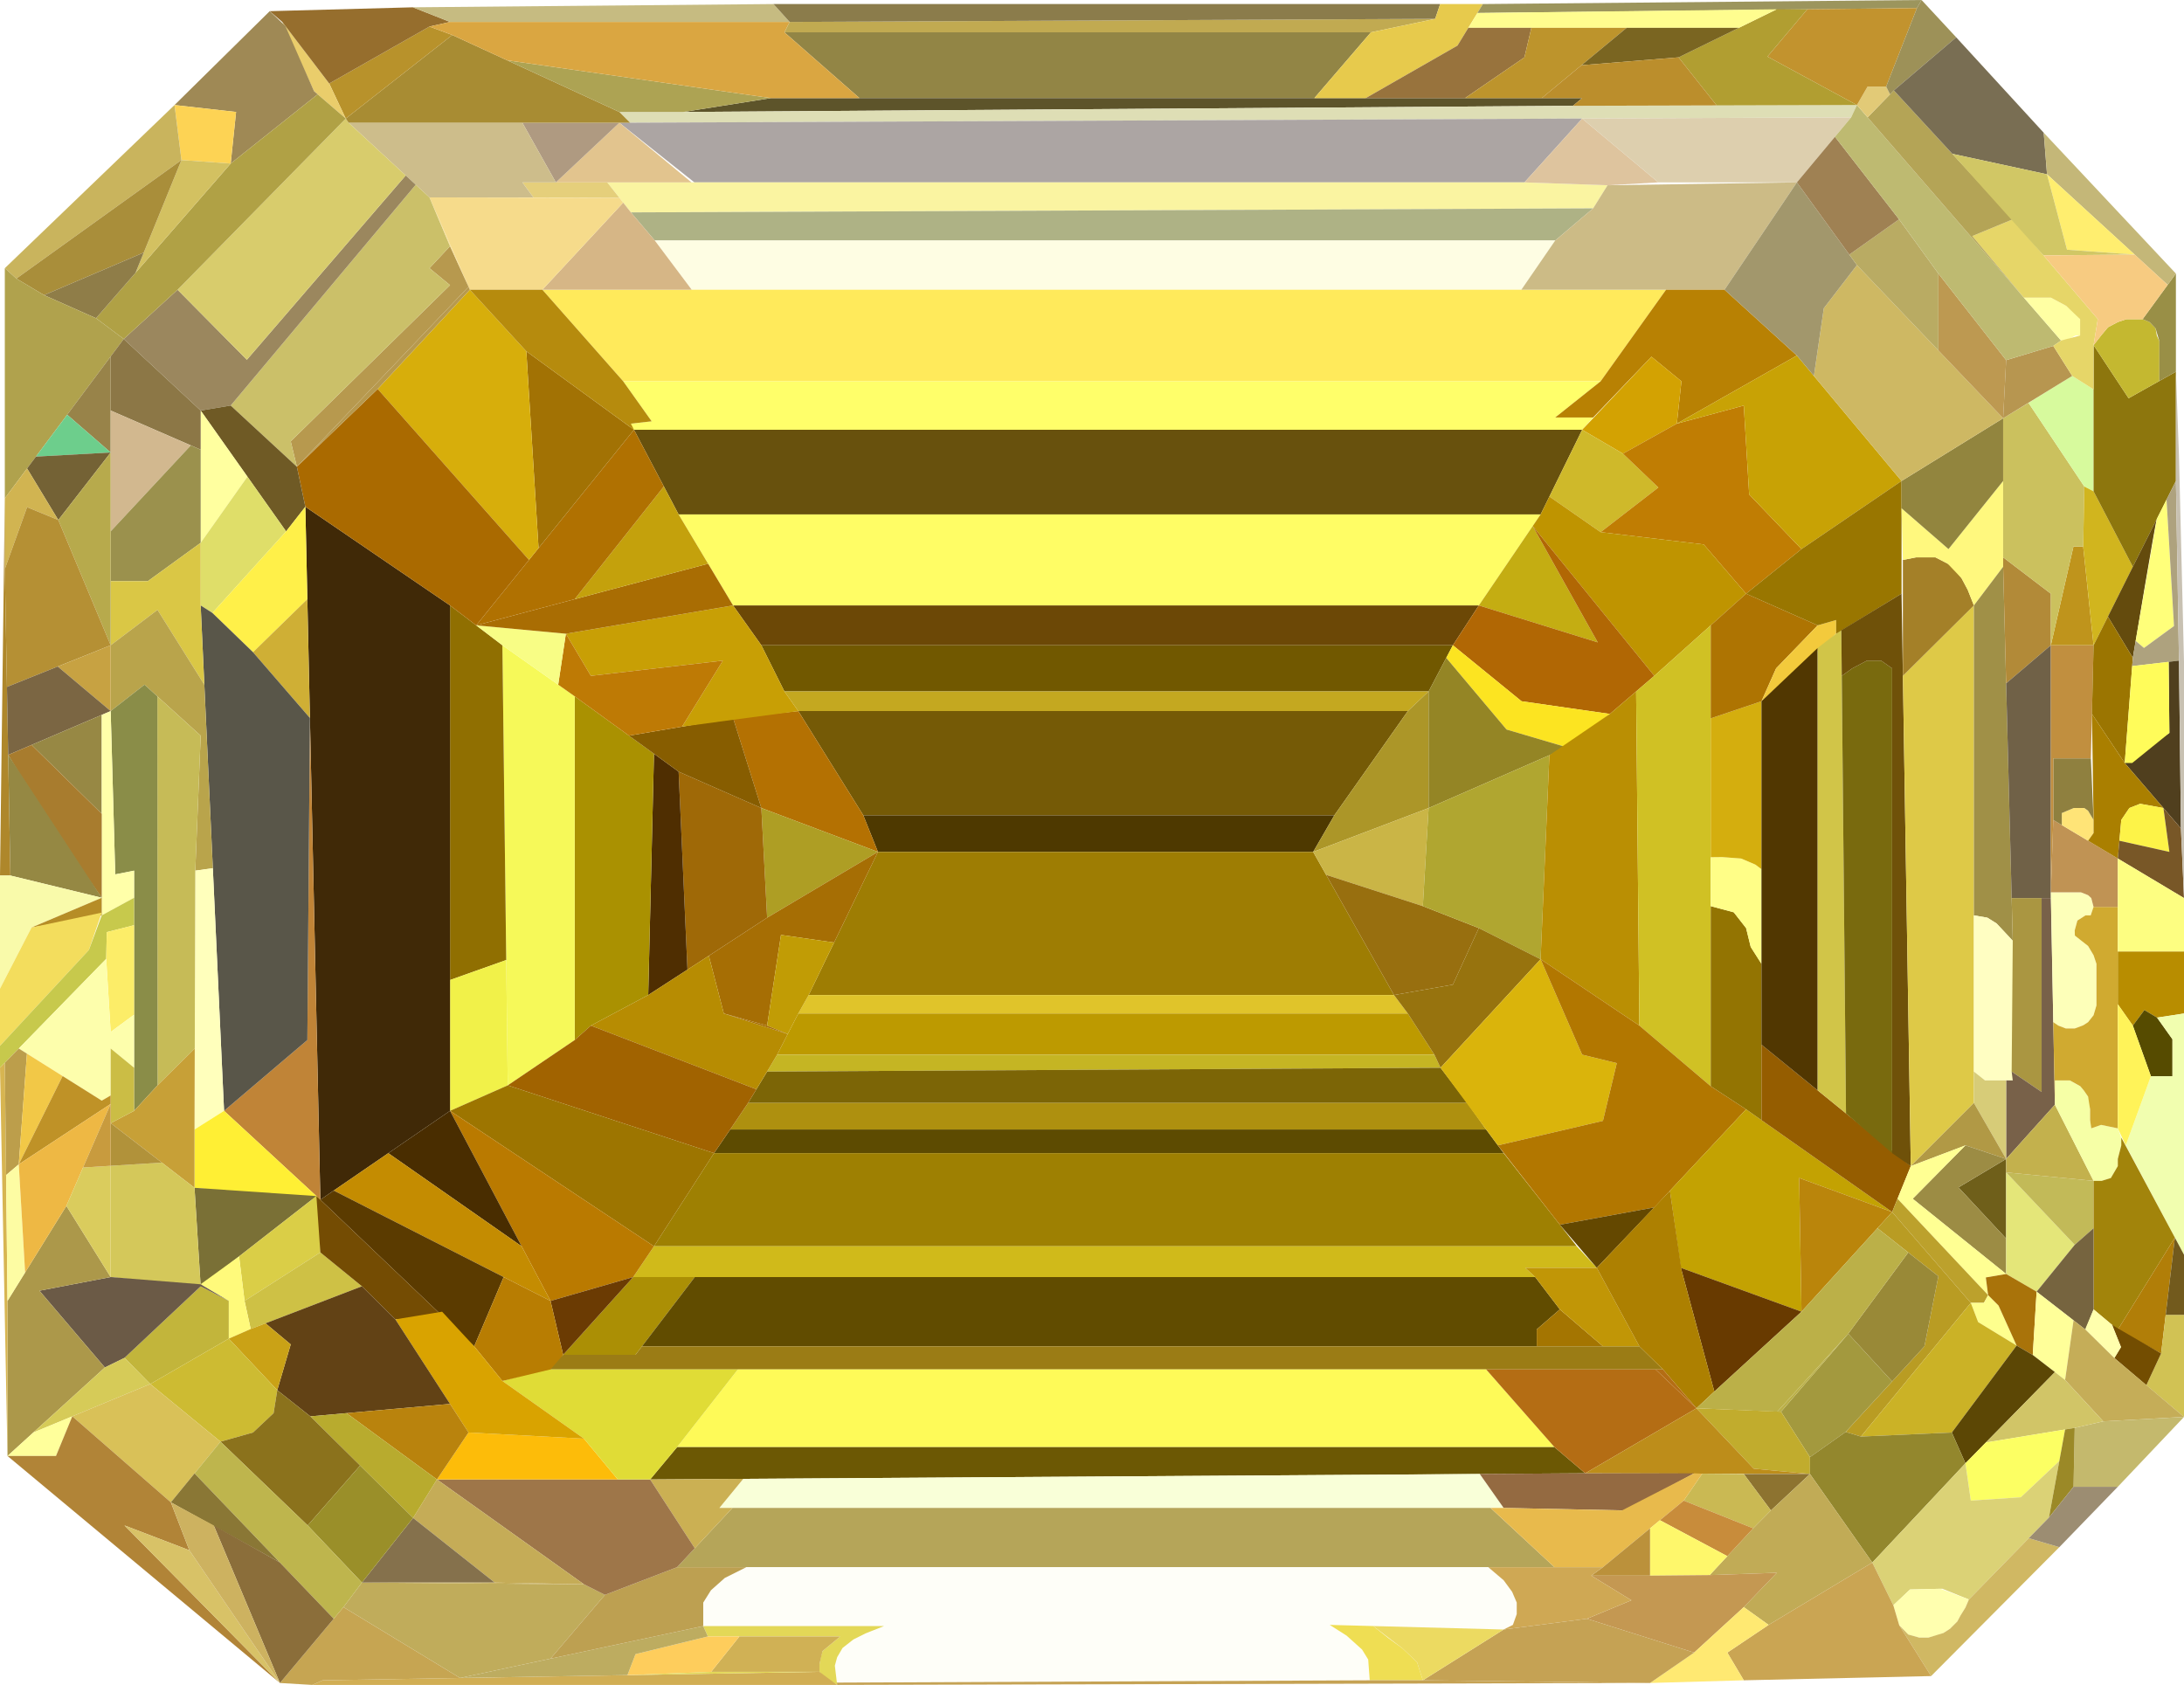 <svg id="Layer_1" data-name="Layer 1" xmlns="http://www.w3.org/2000/svg" viewBox="0 0 420.407 324.37"><title>yellow_diamond_icon_hatch_brilliance</title><polygon points="151 6.222 263.889 6.222 253 18.889 165.444 18.889 151 6.222" style="fill:#928545"/><polygon points="165.444 18.889 253 18.889 304.556 18.889 302.778 20.37 131.519 21.556 148.407 18.889 165.444 18.889" style="fill:#5d542a"/><polygon points="131.519 21.556 119.222 21.556 121.296 23.63 356.333 22.593 357.444 20.222 302.778 20.37 131.519 21.556" style="fill:#dedeb5"/><polygon points="119.222 23.63 133.667 35.111 293.444 35.111 304.556 22.821 119.222 23.63" style="fill:#aca5a3"/><polygon points="133.111 35.111 116.889 35.111 121.444 40.889 306.667 40.111 309.444 35.667 293.444 35.111 133.111 35.111" style="fill:#faf4a1"/><polygon points="121.444 40.889 306.667 40.111 299.37 46.296 126.037 46.296 121.444 40.889" style="fill:#aeb285"/><polygon points="299.37 46.296 126.037 46.296 133.148 55.778 292.852 55.778 299.37 46.296" style="fill:#fefde3"/><polygon points="133.148 55.778 104.407 55.778 119.963 73.407 308.111 73.407 320.704 55.778 292.852 55.778 133.148 55.778" style="fill:#ffea5b"/><polygon points="119.963 73.407 308.111 73.407 299.37 80.37 306.667 80.37 304.556 82.741 121.444 82.741 121.444 81.556 125.444 81.111 119.963 73.407" style="fill:#ffff6a"/><polygon points="304.556 82.741 122.037 82.741 130.63 99.037 296.556 99.037 304.556 82.741" style="fill:#68510d"/><polygon points="130.63 99.037 296.556 99.037 284.667 116.556 141.111 116.556 130.63 99.037" style="fill:#fffd65"/><polygon points="141.111 116.556 284.667 116.556 279.667 124.222 146.556 124.222 141.111 116.556" style="fill:#6c4806"/><polygon points="146.556 124.222 279.667 124.222 275 133.111 151 133.111 146.556 124.222" style="fill:#715800"/><polygon points="151 133.111 275 133.111 271 136.889 153.667 136.889 151 133.111" style="fill:#c4a820"/><polygon points="153.667 136.889 271 136.889 256.852 156.963 166.185 156.963 153.667 136.889" style="fill:#755a06"/><polygon points="166.185 156.963 256.852 156.963 252.778 164 169 164 166.185 156.963" style="fill:#4e3900"/><polygon points="169 164 155.667 191.556 268.333 191.556 252.778 164 169 164" style="fill:#9e7d03"/><polygon points="155.667 191.556 153.667 195.111 271 195.111 268.333 191.556 155.667 191.556" style="fill:#e0c42a"/><polygon points="153.667 195.111 149.593 203.037 276.111 203.037 271 195.111 153.667 195.111" style="fill:#bd9a00"/><polygon points="149.593 203.037 147.667 206.296 277.296 205.556 276.111 203.037 149.593 203.037" style="fill:#c5b523"/><polygon points="271 136.889 256.852 156.963 252.778 164 275 155.556 275 133.111 271 136.889" style="fill:#ac9628"/><polygon points="275 155.556 252.778 164 255.271 168.417 273.889 174.444 275 155.556" style="fill:#cab546"/><polygon points="255.271 168.417 268.333 191.556 279.667 189.556 284.667 178.667 273.889 174.444 255.271 168.417" style="fill:#986f0f"/><polygon points="153.667 136.889 166.185 156.963 169 164 146.556 155.556 141.111 138.222 153.667 136.889" style="fill:#b47102"/><polygon points="169 164 146.556 155.556 147.667 176.667 169 164" style="fill:#ae9e24"/><polygon points="169 164 160.558 181.446 150.333 179.986 147.667 197.444 139.333 195.111 136.444 184 147.667 176.667 169 164" style="fill:#a66e04"/><polygon points="119.963 39.01 104.407 55.778 133.148 55.778 126.037 46.296 121.444 40.889 119.963 39.01" style="fill:#d6b686"/><polygon points="116.889 35.111 133.111 35.111 119.222 23.63 107 35.111 116.889 35.111" style="fill:#e2c48e"/><polygon points="119.222 38.07 82.667 38 90.444 55.778 104.407 55.778 119.963 39.01 119.222 38.07" style="fill:#f6db8b"/><polygon points="116.889 35.111 107 35.111 100.556 35.111 102.667 38 119.222 38.07 116.889 35.111" style="fill:#e5cf7b"/><polygon points="119.222 23.63 100.556 23.63 107 35.111 119.222 23.63" style="fill:#af9a81"/><polygon points="100.556 23.63 67.111 23.63 82.667 38 102.667 38 100.556 35.111 107 35.111 100.556 23.63" style="fill:#cdbd8b"/><polygon points="304.556 22.821 293.444 35.111 309.444 35.667 319.222 35.111 304.556 22.821" style="fill:#dec49e"/><polygon points="304.556 22.821 356.333 22.593 345.889 35.111 319.222 35.111 304.556 22.821" style="fill:#ddcfae"/><polygon points="306.667 40.111 309.444 35.667 345.889 35.111 331.963 55.778 320.704 55.778 292.852 55.778 299.37 46.296 306.667 40.111" style="fill:#ccbb86"/><polygon points="320.704 55.778 331.963 55.778 345.889 68.444 322.778 81.556 323.667 73.407 317.889 68.667 306.667 80.37 299.37 80.37 308.111 73.407 320.704 55.778" style="fill:#b88103"/><polygon points="304.556 82.741 312.407 87.333 322.778 81.556 323.667 73.407 317.889 68.667 304.556 82.741" style="fill:#d3a202"/><polygon points="304.556 82.741 312.407 87.333 319.222 93.852 308.111 102.444 298.249 95.588 304.556 82.741" style="fill:#cfb92a"/><polygon points="319.222 93.852 312.407 87.333 322.778 81.556 335.667 78.074 336.704 95.185 346.778 105.704 336.111 114.296 327.963 104.815 308.111 102.444 319.222 93.852" style="fill:#c07d03"/><polygon points="345.889 68.444 366.037 92.593 346.778 105.704 336.704 95.185 335.667 78.074 322.778 81.556 345.889 68.444" style="fill:#c8a205"/><polygon points="336.111 114.296 318.444 130.111 295.033 101.28 296.556 99.037 298.249 95.588 308.111 102.444 327.963 104.815 336.111 114.296" style="fill:#bf9400"/><polygon points="295.033 101.28 307.556 123.667 284.667 116.556 295.033 101.28" style="fill:#c4ad12"/><polygon points="318.444 130.111 295.033 101.28 307.556 123.667 284.667 116.556 279.667 124.222 292.889 135 309.889 137.444 318.444 130.111" style="fill:#b16704"/><polygon points="279.667 124.222 278.394 126.646 290 140.444 301.667 143.889 309.889 137.444 292.889 135 279.667 124.222" style="fill:#fce421"/><polygon points="278.394 126.646 275 133.111 275 155.556 301.667 143.889 290 140.444 278.394 126.646" style="fill:#948525"/><polygon points="273.889 174.444 275 155.556 298.249 145.384 296.556 184.667 284.667 178.667 273.889 174.444" style="fill:#b0a630"/><polygon points="298.249 145.384 309.889 137.444 314.944 133.111 315.572 197.444 296.556 184.667 298.249 145.384" style="fill:#ba8f03"/><polygon points="314.944 133.111 318.444 130.111 329.305 120.389 329.305 209.111 315.572 197.444 314.944 133.111" style="fill:#d0c124"/><polygon points="268.333 191.556 279.667 189.556 284.667 178.667 296.556 184.667 277.296 205.556 276.111 203.037 271 195.111 268.333 191.556" style="fill:#97730e"/><polygon points="147.667 206.296 144 212.333 282.444 212.333 277.296 205.556 147.667 206.296" style="fill:#7c6506"/><polygon points="144 212.333 140.556 217.444 286.069 217.444 282.444 212.333 144 212.333" style="fill:#ae900f"/><polygon points="140.556 217.444 286.069 217.444 289.444 222 137.444 222 140.556 217.444" style="fill:#5d4b01"/><polygon points="137.444 222 289.444 222 303.519 239.926 125.889 239.926 137.444 222" style="fill:#9e8002"/><polygon points="125.889 239.926 303.519 239.926 307.37 244.074 293.593 244.074 295.519 245.852 121.889 245.852 125.889 239.926" style="fill:#d0ba1a"/><polygon points="133.741 245.852 121.889 245.852 108.407 260.815 122.333 260.815 133.741 245.852" style="fill:#ab8f05"/><polygon points="133.741 245.852 295.519 245.852 300.259 252.074 295.815 255.926 295.815 259.185 123.576 259.185 133.741 245.852" style="fill:#614c00"/><polygon points="108.407 260.815 122.333 260.815 123.576 259.185 295.815 259.185 315.572 259.185 320.111 263.63 104.852 263.63 108.407 260.815" style="fill:#9b7c15"/><polygon points="300.259 252.074 295.815 255.926 295.815 259.185 308.556 259.185 300.259 252.074" style="fill:#a47501"/><polygon points="142.037 263.63 286.069 263.63 299.222 278.593 130.333 278.593 142.037 263.63" style="fill:#fefa58"/><polygon points="130.333 278.593 299.222 278.593 305.148 283.63 125.148 284.815 130.333 278.593" style="fill:#6c5804"/><polygon points="143.074 284.697 284.849 283.763 289.444 290.296 138.481 290.296 143.074 284.697" style="fill:#f9ffd8"/><polygon points="141 290.296 286.926 290.296 299.222 301.704 130.333 301.704 141 290.296" style="fill:#b5a559"/><polygon points="143.667 301.704 286.481 301.704 288.111 303.037 289.444 304.222 291.074 306.444 291.963 308.519 291.963 310.741 291.222 312.815 289.444 313.704 255.963 312.815 259.222 314.889 260.852 316.37 262.185 317.556 263.37 319.481 263.815 321.259 263.667 323.481 161.148 324.37 160.704 320.667 161.148 319.037 162.185 317.259 164.259 315.63 166.63 314.444 168.407 313.852 170.185 313.037 135.37 313.037 135.37 310.889 135.37 308.519 136.852 306.148 139.519 303.778 143.667 301.704" style="fill:#fefef8"/><polygon points="135.37 313.037 136.259 315.037 161.741 315.037 158.333 317.852 158.037 318.889 157.741 320.37 157.741 321.852 158.63 322.889 161.148 324.37 160.704 320.667 161.148 319.037 162.185 317.259 164.259 315.63 166.63 314.444 170.185 313.037 135.37 313.037" style="fill:#e3d857"/><polygon points="263.667 323.481 273.889 323.481 272.778 320 269.969 317.333 267.222 315.333 264.333 313.037 255.963 312.815 259.222 314.889 262.185 317.556 263.37 319.481 263.667 323.481" style="fill:#efde53"/><polygon points="160.558 181.446 150.333 179.986 147.667 197.444 151.63 199.074 153.667 195.111 155.667 191.556 160.558 181.446" style="fill:#c19c05"/><polygon points="146.556 155.556 147.667 176.667 136.444 184 132.333 186.667 130.63 148.556 146.556 155.556" style="fill:#9f6907"/><polygon points="296.556 184.667 277.296 205.556 288.333 220.501 308.556 215.778 311.222 204.667 304.556 203.037 296.556 184.667" style="fill:#dab40b"/><polygon points="296.556 184.667 304.556 203.037 311.222 204.667 308.556 215.778 288.333 220.501 300.259 235.775 318.444 232.444 336.111 213.556 329.305 209.111 315.572 197.444 296.556 184.667" style="fill:#b27700"/><polygon points="318.444 232.444 300.259 235.775 307.37 244.074 318.444 232.444" style="fill:#644800"/><polygon points="307.37 244.074 293.593 244.074 295.519 245.852 300.259 252.074 308.556 259.185 315.572 259.185 307.37 244.074" style="fill:#c19606"/><polygon points="336.111 213.556 364.222 233.333 346.333 226.778 346.778 252.519 323.556 244.074 321.452 229.229 336.111 213.556" style="fill:#c3a202"/><polygon points="364.222 233.333 346.333 226.778 346.778 252.519 364.222 233.333" style="fill:#ba850b"/><polygon points="323.556 244.074 330 267.889 346.778 252.519 323.556 244.074" style="fill:#683a00"/><polygon points="321.452 229.229 323.713 244.654 330 267.889 326.556 271.111 320.111 263.63 315.572 259.185 307.37 244.074 321.452 229.229" style="fill:#ad8001"/><polygon points="318.685 263.63 326.556 271.111 305.148 283.63 299.222 278.593 286.069 263.63 318.685 263.63" style="fill:#b46d14"/><polygon points="329.305 174.444 333.741 175.63 336.111 178.667 337 182.296 339.074 185.556 339.074 215.64 336.111 213.556 329.305 209.111 329.305 174.444" style="fill:#937402"/><polygon points="329.305 174.444 329.305 165.025 331.519 165 335.167 165.278 337.889 166.444 339.074 167.333 339.074 185.556 337 182.296 336.111 178.667 333.741 175.63 329.305 174.444" style="fill:#fffe87"/><polygon points="329.305 138.296 329.305 165.025 331.519 165 335.167 165.278 337.889 166.444 339.074 167.333 339.074 135 329.305 138.296" style="fill:#d4ae0e"/><polygon points="336.111 114.296 329.305 120.389 329.305 138.296 339.074 135 341.889 128.667 349.889 120.389 336.111 114.296" style="fill:#ae7402"/><polyline points="339.074 215.64 364.222 233.333 367.815 224.487 339.074 201.111 339.074 216.519" style="fill:#955d00"/><polygon points="349.889 120.389 341.889 128.667 339.074 135 353.444 122 353.444 119.362 349.889 120.389" style="fill:#f3ca3c"/><polygon points="339.074 135 339.074 167.333 339.074 185.556 339.074 201.111 349.889 209.907 349.889 124.741 339.074 135" style="fill:#513701"/><polygon points="355.345 214.345 349.889 209.907 349.889 124.741 353.444 122 354.444 121.333 355.345 214.345" style="fill:#d1c548"/><polygon points="349.889 120.389 336.111 114.296 346.778 105.704 366.037 92.593 366.037 114.296 353.444 122 353.444 119.362 349.889 120.389" style="fill:#997600"/><polygon points="354.529 130.111 355.345 214.345 364.222 222 364.222 128.667 362.111 127.181 359.376 127.181 356.556 128.667 354.529 130.111" style="fill:#796a0e"/><polygon points="354.444 121.333 366.037 114.296 367.815 224.487 364.222 222 364.222 128.667 362.111 127.181 359.376 127.181 356.556 128.667 354.529 130.111 354.444 121.333" style="fill:#6f5109"/><polygon points="366.292 130.111 379.963 116.556 379.963 212.333 367.815 224.487 366.292 130.111" style="fill:#dec947"/><polygon points="366.292 130.111 366.292 107.796 368.852 107.296 372.556 107.296 374.926 108.519 376.259 109.556 377.593 111.333 378.778 113.556 379.963 116.556 366.292 130.111" style="fill:#a48028"/><polygon points="366.292 107.796 368.852 107.296 372.556 107.296 374.926 108.519 377.593 111.333 378.778 113.556 379.963 116.556 385.593 109.111 385.593 92.593 375.074 105.704 366.037 97.852 366.292 107.796" style="fill:#fff87e"/><polygon points="366.037 97.852 366.037 92.593 385.593 80.519 385.593 92.593 375.074 105.704 366.037 97.852" style="fill:#92853e"/><polygon points="385.593 109.111 387.444 181.111 384.333 177.778 382.556 176.667 379.963 176.222 379.963 116.556 385.593 109.111" style="fill:#a09047"/><polygon points="379.963 176.222 382.556 176.667 384.333 177.778 387.444 181.111 387.444 208 383.704 208 382.111 208 379.963 206.296 379.963 176.222" style="fill:#fffec2"/><polygon points="385.593 107.296 394.778 114.296 394.778 124.222 386.17 131.554 385.593 109.111 385.593 107.296" style="fill:#b28a38"/><polygon points="386.17 131.554 394.778 124.222 394.778 172.889 387.233 172.889 386.17 131.554" style="fill:#706147"/><polygon points="387.444 181.111 387.233 172.889 393 172.889 393 210.221 387.233 206.296 387.444 181.111" style="fill:#aa9641"/><polygon points="387.233 206.296 387.444 208 386.17 208 386.17 223.111 395.556 212.667 394.778 172.889 393 172.889 393 210.221 387.233 206.296" style="fill:#786149"/><polygon points="386.17 208 382.111 208 379.963 206.296 379.963 212.333 386.17 223.111 386.17 208" style="fill:#d7cc78"/><polygon points="367.815 224.487 379.963 212.333 386.17 223.111 378.333 220.501 367.815 224.487" style="fill:#b19945"/><polygon points="386.17 223.111 376.992 228.593 386.17 238.444 386.17 223.111" style="fill:#6f5f1a"/><polygon points="386.17 223.111 376.992 228.593 386.17 238.444 386.17 245.259 368.185 230.778 378.333 220.501 386.17 223.111" style="fill:#9c8c44"/><polygon points="367.815 224.487 378.333 220.501 368.185 230.778 386.17 245.259 382.259 245.926 382.704 249.333 365.26 230.778 367.815 224.487" style="fill:#ffff93"/><polygon points="386.17 225.704 399.37 239.648 392.037 248.667 386.17 245.259 386.17 238.444 386.17 225.704" style="fill:#e4e679"/><polygon points="386.17 225.704 403 227.333 403 236.444 399.37 239.648 386.17 225.704" style="fill:#c2ba58"/><polygon points="395.556 212.667 403 227.333 386.17 225.704 386.17 223.111 395.556 212.667" style="fill:#c3b14d"/><polygon points="395.556 212.667 403 227.333 404.556 227.333 406.333 226.778 407.667 224.487 407.667 223.111 408.333 220.501 408.333 219 407.667 217.222 404.444 216.556 402.556 217.222 402.333 215.64 402.333 213.556 402.333 212.333 401.944 211.111 401.111 209.907 400.444 209.111 399.37 208.556 398.444 208 397.556 208 395.556 208 395.556 212.667" style="fill:#f6ffa6"/><polygon points="395.245 196.78 396.222 197.444 397.667 198 399.37 198 401 197.39 401.944 196.78 403 195.444 403.556 193.556 403.556 192.111 403.556 190.333 403.556 189.222 403.556 188 403.556 185.556 403 183.889 401.944 182.111 400.778 181.111 399.4 180.111 399.37 179.111 399.889 177.222 401.444 176.222 402.444 176.222 403 174.591 402.556 172.889 401.944 172.333 400.556 171.778 399.37 171.778 396.667 171.778 394.778 171.778 395.245 196.78" style="fill:#fdffb9"/><polygon points="395.556 212.667 395.556 208 398.444 208 400.444 209.111 401.111 209.907 401.944 211.111 402.333 213.556 402.333 215.64 402.556 217.222 404.444 216.556 407.667 217.222 407.667 174.591 403 174.591 402.444 176.222 401.444 176.222 399.889 177.222 399.37 179.111 399.4 180.111 401.944 182.111 403 183.889 403.556 185.556 403.556 188 403.556 189.222 403.556 190.333 403.556 192.111 403.556 193.556 403 195.444 401.944 196.78 401 197.39 399.37 198 397.667 198 396.222 197.444 395.245 196.78 395.556 212.667" style="fill:#d0aa30"/><polygon points="407.667 174.591 403 174.591 402.556 172.889 401.944 172.333 400.556 171.778 399.37 171.778 396.667 171.778 394.778 171.778 395.245 157.852 407.667 165.278 407.667 174.591" style="fill:#c09354"/><polygon points="396.885 158.833 396.885 156.519 399.167 155.556 400.111 155.556 401.222 155.556 401.944 156.074 403 157.852 403 158.833 403 160.37 401.944 161.857 396.885 158.833" style="fill:#ffe477"/><polygon points="395.245 146 402.481 146 403 157.852 401.944 156.074 401.222 155.556 400.111 155.556 399.167 155.556 396.885 156.519 396.885 158.833 395.245 157.852 395.245 146" style="fill:#8f803f"/><polygon points="402.481 146 395.245 146 395.245 157.852 394.778 171.778 394.778 124.222 403 124.222 402.481 146" style="fill:#c18f3f"/><polygon points="394.778 124.222 399.122 105.222 401 105.222 403 124.222 394.778 124.222" style="fill:#bf941c"/><polygon points="385.593 80.519 390.474 77.556 401.222 93.667 401 105.222 399.122 105.222 394.778 124.222 394.778 114.296 385.593 107.296 385.593 80.519" style="fill:#cbc15e"/><polygon points="390.474 77.556 398.889 72.37 403 74.963 403 94.593 401.222 93.667 390.474 77.556" style="fill:#d7fa9d"/><polygon points="401 105.222 401.222 93.667 403 94.593 410.556 109.111 403 124.222 401 105.222" style="fill:#d1b51e"/><polygon points="403 74.963 403 66.444 409.741 76.667 418.848 71.556 418.848 92.593 410.556 109.111 403 94.593 403 74.963" style="fill:#8d760d"/><path d="M504.733,237.126c-.268.533-4.622,26.742-4.622,26.742l-4.796-7.942,4.796-9.593Z" transform="translate(-89.556 -137.222)" style="fill:#644b0d"/><polygon points="410.556 126.646 409 146.889 402.685 137.444 403 124.222 405.759 118.704 410.556 126.646" style="fill:#9b7501"/><polygon points="415.178 99.904 417.045 96.185 418.481 120.519 412.704 124.741 411.099 123.387 415.178 99.904" style="fill:#ffff7a"/><polygon points="411.099 123.387 412.704 124.741 418.481 120.519 417.045 96.185 418.848 92.593 419.44 127.181 410.434 128.23 410.556 126.646 411.099 123.387" style="fill:#aea27e"/><polygon points="419.44 127.181 419.815 159.481 409 146.889 417.593 141.101 417.454 127.413 419.44 127.181" style="fill:#503f1e"/><polygon points="410.434 128.23 417.454 127.413 417.593 141.101 410.434 146.889 409 146.889 410.434 128.23" style="fill:#fffc5a"/><polygon points="349.165 72.37 351.074 59.333 357.444 51.037 385.593 80.519 366.037 92.593 349.165 72.37" style="fill:#ceb863"/><polygon points="345.889 35.111 331.963 55.778 345.889 68.444 349.165 72.37 351.074 59.333 357.444 51.037 345.889 35.111" style="fill:#a2976c"/><polygon points="385.593 80.519 386.17 69.333 373.128 52.667 373.128 67.463 385.593 80.519" style="fill:#bd9951"/><polygon points="385.593 80.519 386.17 69.333 395.245 66.593 398.889 72.37 385.593 80.519" style="fill:#b79650"/><polygon points="355.978 49.016 365.556 42.222 373.128 52.667 373.128 67.463 357.444 51.037 355.978 49.016" style="fill:#b9ab63"/><polygon points="353.216 26.328 365.556 42.222 355.978 49.016 345.889 35.111 353.216 26.328" style="fill:#9f8153"/><polygon points="403 66.444 404.444 64.593 405.778 63 407.667 62 409.333 61.444 411.099 61.444 412.444 61.444 413.778 62 414.937 63.222 415.178 64.593 415.667 65.667 415.667 67.463 415.667 70.889 415.667 73.341 409.741 76.667 403 66.444" style="fill:#c4b830"/><polygon points="412.444 61.444 418.848 52.667 418.848 71.556 415.667 73.341 415.667 70.889 415.667 67.463 415.667 65.667 414.937 63.222 413.778 62 412.444 61.444" style="fill:#998f46"/><polygon points="353.216 26.328 365.556 42.222 373.128 52.667 386.17 69.333 395.245 66.593 396.737 65.556 357.444 20.222 356.333 22.593 353.216 26.328" style="fill:#beba71"/><polygon points="389.576 57.294 392.241 57.294 394.778 57.294 397.741 58.889 399.667 60.519 400.407 61.444 400.407 63.004 400.407 64.593 399.519 64.593 398.037 65.407 396.737 65.556 389.576 57.294" style="fill:#ffffa3"/><polygon points="379.649 45.444 387.444 42.222 403.815 61.425 403 66.444 403 74.963 398.889 72.37 395.245 66.593 396.737 65.556 400.407 64.593 400.407 61.444 397.741 58.889 394.778 57.294 389.576 57.294 379.649 45.444" style="fill:#e6d668"/><polyline points="379.649 45.444 389.576 57.294 359.499 22.593 364.553 17.407 387.444 42.222" style="fill:#b4a456"/><polygon points="357.444 20.222 359.499 22.593 363.821 18.158 363.074 16.667 359.499 16.667 357.444 20.222" style="fill:#e2ca77"/><polygon points="416.443 155.556 409 146.889 402.685 137.444 403 157.852 403 158.833 403 160.37 401.944 161.857 407.667 165.278 408.333 157.852 409.889 155.556 411.963 154.741 416.443 155.556" style="fill:#aa7f00"/><polygon points="407.974 161.857 417.593 164 416.443 155.556 411.963 154.741 409.889 155.556 408.333 157.852 407.974 161.857" style="fill:#fdf348"/><polygon points="419.815 159.481 416.443 155.556 417.593 164 407.974 161.857 407.667 165.278 420.407 172.889 419.815 159.481" style="fill:#785727"/><polygon points="418.848 71.556 418.848 92.593 419.44 127.181 419.815 159.481 420.407 172.889 420.407 127.413 419.44 87.778 418.848 71.556" style="fill:#c8c1b2"/><polygon points="420.407 172.889 420.407 183.185 407.667 183.185 407.667 174.591 407.667 165.278 420.407 172.889" style="fill:#fdfe81"/><polygon points="420.407 183.185 420.407 195.111 415.222 195.906 412.783 194.444 410.556 197.444 407.667 193.333 407.667 183.185 420.407 183.185" style="fill:#b88d00"/><polygon points="415.222 195.906 418.185 200.074 418.185 207.185 414.037 207.185 410.556 197.444 412.783 194.444 415.222 195.906" style="fill:#564b00"/><polygon points="420.407 195.111 420.407 241.556 409.194 220.501 414.037 207.185 418.185 207.185 418.185 200.074 415.222 195.906 420.407 195.111" style="fill:#f1feaf"/><polygon points="407.667 193.333 410.556 197.444 414.037 207.185 409.194 220.501 407.667 217.222 407.667 193.333" style="fill:#fff359"/><polygon points="408.333 219 408.333 220.501 407.667 223.111 407.667 224.487 406.333 226.778 404.556 227.333 403 227.333 403 236.444 403 252.074 407.667 255.981 418.652 238.259 408.333 219" style="fill:#a2840b"/><polygon points="403 236.444 399.37 239.648 392.037 248.667 401.456 255.981 403 252.074 403 236.444" style="fill:#76643f"/><polygon points="418.652 238.259 407.667 255.981 416 260.556 418.652 238.259" style="fill:#b17e08"/><polygon points="416.884 253.124 420.407 253.124 420.407 272.778 413.159 266.667 416 260.556 416.884 253.124" style="fill:#d1c254"/><polygon points="420.407 241.556 420.407 253.124 416.884 253.124 418.652 238.259 420.407 241.556" style="fill:#725a1d"/><polygon points="406.558 255.053 408.278 259.333 407 261.444 413.159 266.667 416 260.556 407.667 255.722 406.558 255.053" style="fill:#734d01"/><polygon points="401.456 255.722 403 252.074 406.558 255.053 408.278 259.333 407 261.444 401.456 255.981 401.456 255.722" style="fill:#ffffad"/><polygon points="364.222 233.333 379.37 250.815 381.889 250.815 382.704 249.333 365.26 230.778 364.222 233.333" style="fill:#bca12c"/><polygon points="379.37 250.815 380.778 254.519 388.185 259.037 384.704 251.333 382.704 249.333 381.889 250.815 379.37 250.815" style="fill:#feff8e"/><polygon points="382.704 249.333 384.704 251.333 388.185 259.037 391.296 260.86 392.037 248.667 386.17 245.259 382.259 245.926 382.704 249.333" style="fill:#a9730a"/><polygon points="392.037 248.667 391.296 260.86 397.519 265.667 399.143 254.185 392.037 248.667" style="fill:#ff9"/><polygon points="420.407 272.778 407 261.444 401.456 255.981 399.143 254.185 397.519 265.667 404.867 273.63 420.407 272.778" style="fill:#c5ad58"/><polygon points="420.407 272.778 407.667 286.222 399.143 286.222 399.37 274.889 404.867 273.63 420.407 272.778" style="fill:#c4b96d"/><polygon points="364.222 233.333 361.393 236.444 373.128 245.691 370.444 259.185 355.278 275.667 358.222 276.556 379.37 250.815 364.222 233.333" style="fill:#b99c23"/><polygon points="367.324 241.118 355.778 256.759 364.222 265.947 370.444 259.185 373.128 245.691 367.324 241.118" style="fill:#998937"/><polygon points="361.393 236.444 346.778 252.519 330 267.889 326.556 271.111 342.111 271.778 355.778 256.759 367.324 241.118 361.393 236.444" style="fill:#bbb048"/><polygon points="379.37 250.815 380.778 254.519 388.185 259.037 375.715 275.778 358.222 276.556 379.37 250.815" style="fill:#cbb226"/><polygon points="388.185 259.037 375.715 275.778 378.333 281.704 395.556 264.15 391.296 260.86 388.185 259.037" style="fill:#5c4705"/><polygon points="355.778 256.759 342.837 271.778 348.407 280.519 355.278 275.667 364.222 265.947 355.778 256.759" style="fill:#a3993e"/><polygon points="326.556 271.111 337.593 282.741 348.407 283.763 348.407 280.519 342.837 271.778 326.556 271.111" style="fill:#c1ac2d"/><polygon points="378.333 281.704 375.715 275.778 358.222 276.556 355.278 275.667 348.407 280.519 348.407 283.763 360.407 300.815 378.333 281.704" style="fill:#93872d"/><polygon points="395.556 264.15 397.519 265.667 404.867 273.63 399.37 274.889 382.259 277.702 395.556 264.15" style="fill:#d1c567"/><polygon points="382.259 277.702 378.333 281.704 379.37 288.889 389 288.241 396.407 281.259 397.519 275.193 382.259 277.702" style="fill:#fcff63"/><polygon points="378.333 281.704 379.37 288.889 389 288.241 396.407 281.259 394.407 292.148 379 307.926 373.889 305.852 367.667 306 364.453 309.037 360.407 300.815 378.333 281.704" style="fill:#dbd276"/><polygon points="364.453 309.037 365.593 312.889 367.324 314.667 369.444 315.259 371.222 315.259 372.704 314.889 374.111 314.37 375.37 313.556 376.778 312.148 377.37 311.037 378.333 309.481 379 307.926 373.52 305.861 367.667 306 364.453 309.037" style="fill:#ffffaf"/><polygon points="365.593 312.889 371.726 322.667 396.407 297.852 390.525 296.124 379 307.926 378.333 309.481 377.37 311.037 376.778 312.148 375.37 313.556 374.111 314.37 371.222 315.259 369.444 315.259 367.324 314.667 365.593 312.889" style="fill:#d0b863"/><polygon points="397.519 275.193 396.407 281.259 394.407 292.148 399.143 286.222 399.37 274.889 397.519 275.193" style="fill:#9b8927"/><polygon points="407.667 286.222 396.407 297.852 390.525 296.124 394.407 292.148 399.143 286.222 407.667 286.222" style="fill:#9c8d72"/><polygon points="326.556 271.111 305.148 283.63 348.407 283.763 337.593 282.741 326.556 271.111" style="fill:#bd8d1a"/><polygon points="326.111 283.63 305.148 283.63 284.849 283.763 289.444 290.296 312.889 290.778 326.111 283.63" style="fill:#946a41"/><polygon points="348.407 283.763 335.667 283.763 340.889 290.778 348.407 283.763" style="fill:#8d7330"/><polygon points="340.889 290.778 337.481 294.222 324.111 288.889 327.667 283.699 335.667 283.763 340.889 290.778" style="fill:#cab953"/><polygon points="348.407 283.763 340.889 290.778 337.481 294.222 329.111 303.222 342.037 302.778 335.667 309.395 340.444 312.815 360.407 300.815 348.407 283.763" style="fill:#c1ab56"/><polygon points="286.926 290.296 289.444 290.296 312.222 290.778 326.111 283.63 327.667 283.699 324.111 288.889 308.556 301.704 299.222 301.704 286.926 290.296" style="fill:#e8ba4c"/><polygon points="318.685 263.63 326.556 271.111 320.111 263.63 318.685 263.63" style="fill:#b46d14"/><polygon points="355.778 256.759 342.837 271.778 342.111 271.778 355.778 256.759" style="fill:#bbb048"/><polygon points="324.111 288.889 337.481 294.222 332.5 299.578 319.525 292.667 324.111 288.889" style="fill:#c88c3b"/><polygon points="319.525 292.667 317.623 294.234 317.623 303.333 329.111 303.222 332.5 299.578 319.525 292.667" style="fill:#fef76b"/><polygon points="317.623 294.234 317.623 303.333 306.312 303.333 308.556 301.704 317.623 294.234" style="fill:#bb913b"/><polygon points="306.312 303.333 317.623 303.333 329.111 303.222 342.037 302.778 335.667 309.395 326.111 318.148 305.48 311.63 314.037 308.074 306.312 303.333" style="fill:#c49852"/><polygon points="286.481 301.704 289.444 304.222 291.074 306.444 291.963 308.519 291.963 310.741 291.222 312.815 289.444 313.704 305.48 311.63 314.037 308.074 306.312 303.333 308.556 301.704 299.222 301.704 286.481 301.704" style="fill:#cfa854"/><polygon points="360.407 300.815 364.453 309.037 365.593 312.889 367.08 315.259 371.726 322.667 335.667 323.481 332.5 318.148 340.444 312.815 360.407 300.815" style="fill:#caa553"/><polygon points="326.111 318.148 335.667 309.395 340.444 312.815 332.5 318.148 335.667 323.481 317.623 324 326.111 318.148" style="fill:#ffe972"/><polygon points="289.444 313.704 305.48 311.63 326.111 318.148 317.623 324 273.889 323.481 289.444 313.704" style="fill:#c5a254"/><polygon points="264.333 313.037 289.444 313.704 273.889 323.481 272.778 320 269.969 317.333 264.333 313.037" style="fill:#ecda61"/><polygon points="161.148 324.37 60.111 324.37 62.111 323.481 157.741 321.852 161.148 324.37" style="fill:#d1ae54"/><polygon points="60.111 324.37 53.889 324 66.111 309.395 88.558 323.031 62.111 323.481 60.111 324.37" style="fill:#c6a552"/><polygon points="136.889 321.852 142.333 315.037 161.741 315.037 158.333 317.852 157.741 320.37 157.741 321.852 136.889 321.852" style="fill:#d0b155"/><polygon points="142.333 315.037 136.889 321.852 120.778 322.482 122.333 318.444 136.259 315.037 142.333 315.037" style="fill:#fecd5c"/><polygon points="88.558 323.031 120.778 322.482 122.333 318.444 136.259 315.037 135.37 313.037 88.558 323.031" style="fill:#bdac60"/><polygon points="66.111 309.395 69.667 304.667 112.409 305 116.444 307.031 105.972 319.313 88.558 323.031 66.111 309.395" style="fill:#c0ac5b"/><polygon points="116.444 307.031 105.972 319.313 135.37 313.037 135.37 308.519 136.852 306.148 139.519 303.778 143.667 301.704 130.333 301.704 116.444 307.031" style="fill:#bda051"/><polygon points="120.778 322.482 136.889 321.852 157.741 321.852 120.778 322.482" style="fill:#e3d857"/><polygon points="125.148 284.815 143.074 284.697 138.481 290.296 141 290.296 133.741 298.06 125.148 284.815" style="fill:#cbb053"/><polygon points="125.148 284.815 84.111 284.815 112.409 305 116.444 307.031 130.333 301.704 133.741 298.06 125.148 284.815" style="fill:#9e7649"/><polygon points="84.111 284.815 79.519 292.222 95.222 304.667 112.409 305 84.111 284.815" style="fill:#c5ac57"/><polygon points="79.519 292.222 69.667 304.667 95.222 304.667 79.519 292.222" style="fill:#85714c"/><polygon points="69.667 304.667 95.222 304.667 112.593 305 69.667 304.667" style="fill:#c5ac57"/><polygon points="84.111 284.815 90.185 275.778 112.409 276.963 118.926 284.815 84.111 284.815" style="fill:#fdbc09"/><polygon points="130.63 148.556 125.889 145.111 124.778 191.556 132.333 186.667 130.63 148.556" style="fill:#4f2e01"/><polygon points="105.972 263.63 142.037 263.63 130.333 278.593 125.148 284.815 118.926 284.815 112.409 276.963 96.704 265.852 104.852 263.63 105.972 263.63" style="fill:#e0dc36"/><polygon points="124.778 191.556 136.444 184 139.333 195.111 151.63 199.074 149.593 203.037 148.104 205.556 145.596 209.706 113.741 197.444 124.778 191.556" style="fill:#b78c02"/><polygon points="125.889 145.111 110.63 134.056 110.63 200.222 113.741 197.444 124.778 191.556 125.889 145.111" style="fill:#aa9101"/><polygon points="110.63 134.056 96.704 124.222 97.741 208.944 110.63 200.222 110.63 134.056" style="fill:#f6f959"/><polygon points="96.704 124.222 97.445 184.817 86.63 188.667 86.63 116.556 96.704 124.222" style="fill:#906f01"/><polygon points="86.63 188.667 97.445 184.817 96.704 124.222 97.741 208.944 86.63 213.852 86.63 188.667" style="fill:#f1f149"/><polygon points="86.63 116.556 86.63 188.667 86.63 213.852 61.667 230.963 58.778 97.556 86.63 116.556" style="fill:#402907"/><polygon points="113.741 197.444 145.596 209.706 144 212.333 140.556 217.444 137.444 222 97.741 208.944 110.63 200.222 113.741 197.444" style="fill:#a16300"/><polygon points="86.63 213.852 97.741 208.944 137.444 222 125.889 239.926 86.63 213.852" style="fill:#9d7500"/><polygon points="86.63 213.852 105.972 250.444 121.889 245.852 125.889 239.926 86.63 213.852" style="fill:#ba7a00"/><polygon points="86.63 213.852 100.412 239.926 74.743 222 86.63 213.852" style="fill:#492d00"/><polygon points="121.889 245.852 105.972 250.444 108.407 260.815 121.889 245.852" style="fill:#6b3b03"/><polygon points="74.743 222 100.412 239.926 105.972 250.444 64.241 229.198 74.743 222" style="fill:#c48c01"/><polygon points="64.241 229.198 96.951 245.852 91.278 259.185 61.667 230.963 64.241 229.198" style="fill:#5b3b00"/><polygon points="96.951 245.852 105.972 250.444 108.407 260.815 105.972 263.63 96.704 265.852 91.278 259.185 96.951 245.852" style="fill:#b87d02"/><polygon points="151.63 199.074 147.667 197.444 139.333 195.111 151.63 199.074" style="fill:#a66e04"/><polygon points="141.111 138.222 121.074 141.623 125.889 145.111 130.63 148.556 146.556 155.556 141.111 138.222" style="fill:#875d00"/><polygon points="153.667 136.889 151 133.111 146.556 124.222 141.111 116.556 108.926 122 113.741 130.111 139.148 127.181 131.296 139.888 153.667 136.889" style="fill:#c89f05"/><polygon points="121.074 141.623 131.296 139.888 139.148 127.181 113.741 130.111 108.926 122 107.451 131.811 110.63 134.056 121.074 141.623" style="fill:#be7a05"/><polygon points="107.451 131.811 108.926 122 91.667 120.389 96.704 124.222 107.451 131.811" style="fill:#f8fd85"/><polygon points="91.667 120.389 136.304 108.522 141.111 116.556 108.926 122 91.667 120.389" style="fill:#a96d03"/><polygon points="127.788 93.648 130.63 99.037 136.304 108.522 110.63 115.348 127.788 93.648" style="fill:#c4a10c"/><polygon points="122.037 82.741 127.788 93.648 110.63 115.348 91.667 120.389 122.037 82.741" style="fill:#b07101"/><polygon points="122.037 82.741 101.315 67.63 103.667 105.513 122.037 82.741" style="fill:#a27204"/><polygon points="101.315 67.63 90.444 55.778 72.704 74.889 101.825 107.796 103.667 105.513 101.315 67.63" style="fill:#d7ae0b"/><polygon points="90.444 55.778 101.315 67.63 122.037 82.741 121.444 81.556 125.444 81.111 119.963 73.407 104.407 55.778 90.444 55.778" style="fill:#b68b0d"/><polygon points="72.704 74.889 57.148 89.852 58.778 97.556 86.63 116.556 91.667 120.389 101.825 107.796 72.704 74.889" style="fill:#aa6a00"/><polygon points="86.63 47.394 82.667 51.63 86.63 54.889 55.963 84.963 57.148 89.852 90.192 55.201 86.63 47.394" style="fill:#b7994e"/><polygon points="80.026 35.561 82.667 38 86.63 47.394 82.667 51.63 86.63 54.889 55.963 84.963 57.148 89.852 44.407 78.074 80.026 35.561" style="fill:#cbc069"/><polygon points="34.185 55.778 23.815 65.259 38.63 79.037 44.407 78.074 80.026 35.561 78.095 33.777 47.519 69.259 34.185 55.778" style="fill:#9b875e"/><polygon points="67.111 23.63 78.095 33.777 47.519 69.259 34.185 55.778 66.556 22.821 67.111 23.63" style="fill:#d8cc6c"/><polygon points="66.556 22.821 87.056 6.741 119.222 21.556 121.296 23.63 67.111 23.63 66.556 22.821" style="fill:#a88c33"/><polygon points="66.556 22.821 63.37 16.074 82.667 5.111 87.056 6.741 66.556 22.821" style="fill:#b8922b"/><polygon points="66.556 22.821 63.37 16.074 54.333 4.222 60.444 17.556 66.556 22.821" style="fill:#eacd6b"/><polygon points="63.37 16.074 54.912 4.981 54.333 4.222 51.921 2.148 79.487 1.407 86.63 4.222 82.667 5.111 63.37 16.074" style="fill:#966e2d"/><polygon points="51.921 2.148 33.593 20.222 45.444 21.556 44.407 31.481 61.141 18.156 60.444 17.556 54.912 4.981 51.921 2.148" style="fill:#9f8955"/><polygon points="61.141 18.156 66.556 22.821 34.185 55.778 23.815 65.259 18.481 61.259 44.407 31.481 61.141 18.156" style="fill:#b0a145"/><polygon points="33.593 20.222 45.444 21.556 44.407 31.481 34.926 30.815 33.593 20.222" style="fill:#fdd354"/><polygon points="33.593 20.222 0.926 51.63 3.148 53.63 34.926 30.815 33.593 20.222" style="fill:#c9b45d"/><polygon points="44.407 31.481 34.926 30.815 26.087 52.524 44.407 31.481" style="fill:#d3c161"/><polygon points="34.926 30.815 3.148 53.63 8.481 56.815 27.675 48.624 34.926 30.815" style="fill:#a98e3a"/><polygon points="27.675 48.624 26.087 52.524 18.481 61.259 8.481 56.815 27.675 48.624" style="fill:#8f7d48"/><polygon points="131.519 21.556 119.222 21.556 97.639 11.615 148.407 18.889 131.519 21.556" style="fill:#ada353"/><polygon points="79.487 1.407 148.889 0.778 152 4.222 86.63 4.222 79.487 1.407" style="fill:#c6bb81"/><polygon points="152 4.222 86.63 4.222 82.667 5.111 87.056 6.741 97.639 11.615 148.407 18.889 165.444 18.889 151 6.222 152 4.222" style="fill:#daa641"/><polygon points="151 6.222 152 4.222 276.259 3.63 263.889 6.222 151 6.222" style="fill:#c1aa51"/><polygon points="152 4.222 148.889 0.778 277.222 0.778 276.259 3.63 152 4.222" style="fill:#8b7c4b"/><polygon points="277.222 0.778 285.444 0.778 280.556 8.778 262.889 18.889 253 18.889 263.889 6.222 276.259 3.63 277.222 0.778" style="fill:#e7ca4c"/><polygon points="285.444 0.778 369.889 0 369 1.556 284.392 2.5 285.444 0.778" style="fill:#9c955d"/><polygon points="369 1.556 363.074 16.667 359.499 16.667 357.444 20.222 340.222 10.889 347.889 1.791 369 1.556" style="fill:#c2932e"/><polygon points="347.889 1.791 340.222 10.889 357.444 20.222 330.444 20.295 323.111 11.043 342 1.791 347.889 1.791" style="fill:#b19e31"/><polygon points="342 1.791 284.392 2.5 282.643 5.362 334.71 5.362 342 1.791" style="fill:#fffd8f"/><polygon points="282.643 5.362 294.778 5.362 293.444 11.043 282 18.889 262.889 18.889 280.556 8.778 282.643 5.362" style="fill:#98733d"/><polygon points="293.444 11.043 294.778 5.362 313.111 5.362 296.778 18.889 282 18.889 293.444 11.043" style="fill:#bd942c"/><polygon points="334.71 5.362 323.111 11.043 304.425 12.556 313.111 5.362 334.71 5.362" style="fill:#7a6521"/><polygon points="323.111 11.043 330.444 20.295 302.778 20.37 304.556 18.889 296.778 18.889 304.425 12.556 323.111 11.043" style="fill:#bb8e2c"/><polygon points="369.889 0 376.556 7.185 364.553 17.407 363.821 18.158 363.074 16.667 369 1.556 369.889 0" style="fill:#9d9158"/><polygon points="376.556 7.185 393.407 25.556 394.037 33.556 375.815 29.616 364.553 17.407 376.556 7.185" style="fill:#796e53"/><polygon points="393.407 25.556 418.848 52.667 417.261 54.843 394.037 33.556 393.407 25.556" style="fill:#c4b778"/><polygon points="394.037 33.556 397.889 48.074 410.924 49.016 394.037 33.556" style="fill:#ffee6f"/><polygon points="375.815 29.616 394.037 33.556 397.889 48.074 410.924 49.016 393.369 49.172 375.815 29.616" style="fill:#d1c765"/><polygon points="410.924 49.016 393.369 49.172 403.815 61.425 403 66.444 404.444 64.593 405.778 63 407.667 62 409.333 61.444 411.099 61.444 412.444 61.444 417.261 54.843 410.924 49.016" style="fill:#f7cb81"/><polygon points="38.63 79.037 55.074 102.296 58.778 97.556 57.148 89.852 44.407 78.074 38.63 79.037" style="fill:#6f5a25"/><polygon points="38.63 79.037 38.63 104.498 47.63 91.767 38.63 79.037" style="fill:#ffff9f"/><polygon points="0.926 51.63 3.148 53.63 8.481 56.815 18.481 61.259 23.815 65.259 0.926 95.926 0.926 51.63" style="fill:#b0a24d"/><polygon points="21.304 68.623 21.304 79.037 38.63 86.571 38.63 79.037 23.815 65.259 21.304 68.623" style="fill:#8c7746"/><polygon points="21.304 68.623 21.304 79.037 21.304 87.111 12.933 79.839 21.304 68.623" style="fill:#988349"/><polygon points="12.933 79.839 6.912 87.906 21.304 87.111 12.933 79.839" style="fill:#6dce8c"/><polygon points="21.304 79.037 21.304 102.296 36.729 85.745 21.304 79.037" style="fill:#d2b88f"/><polygon points="38.63 86.571 36.729 85.745 21.304 102.296 21.304 111.889 28.444 111.889 38.63 104.498 38.63 86.571" style="fill:#9b914d"/><polygon points="47.63 91.767 38.63 104.498 38.63 116.556 40.889 118 55.074 102.296 47.63 91.767" style="fill:#dfde69"/><polygon points="58.778 97.556 55.074 102.296 40.889 118 48.704 125.556 59.163 115.348 58.778 97.556" style="fill:#fff049"/><polygon points="6.912 87.906 5.211 90.185 11.222 100.111 21.304 87.111 6.912 87.906" style="fill:#746235"/><polygon points="90.444 55.778 90.192 55.201 57.148 89.852 72.704 74.889 90.444 55.778" style="fill:#b7994e"/><polygon points="82.667 38 90.444 55.778 86.63 47.394 82.667 38" style="fill:#f6db8b"/><polygon points="59.163 115.348 59.658 138.222 48.704 125.556 59.163 115.348" style="fill:#cfaf35"/><polygon points="59.658 138.222 61.667 230.963 43.13 213.852 59.163 200.222 59.658 138.222" style="fill:#c08437"/><polygon points="59.658 138.222 59.163 200.222 43.13 213.852 38.63 116.556 40.889 118 48.704 125.556 59.658 138.222" style="fill:#595649"/><polygon points="39.335 131.811 38.63 116.556 38.63 104.498 28.444 111.889 21.304 111.889 21.304 124.222 30.32 117.407 39.335 131.811" style="fill:#dac745"/><polygon points="21.304 124.222 21.304 136.889 27.815 131.811 38.63 141.623 37.593 167.611 40.969 167.139 39.335 131.811 30.32 117.407 21.304 124.222" style="fill:#b9a44b"/><polygon points="40.969 167.139 43.13 213.852 37.444 217.444 37.593 167.611 40.969 167.139" style="fill:#ffffbc"/><polygon points="30.289 134.056 38.63 141.623 37.593 167.611 37.491 201.852 30.32 208.944 30.289 134.056" style="fill:#c6bb57"/><polygon points="21.304 136.889 27.815 131.811 30.289 134.056 30.32 208.944 25.812 213.852 25.812 167.611 22.185 168.333 21.304 136.889" style="fill:#8a8d48"/><polygon points="43.13 213.852 61.667 230.963 37.444 228.667 37.444 217.444 43.13 213.852" style="fill:#ffef34"/><polygon points="60.907 230.262 38.63 247.63 37.444 228.667 60.907 230.262" style="fill:#7a7036"/><polygon points="37.491 201.852 37.444 217.444 37.444 228.667 21.304 216.222 25.812 213.852 30.32 208.944 37.491 201.852" style="fill:#c7a037"/><polygon points="37.444 228.667 38.63 247.63 21.304 245.852 21.304 224.435 31.157 223.819 37.444 228.667" style="fill:#d4c85a"/><polygon points="61.667 230.963 61.667 241.111 47.074 250.444 46.018 241.869 60.907 230.262 61.667 230.963" style="fill:#dace47"/><polygon points="61.667 241.111 69.667 247.63 48.259 255.852 47.074 250.444 61.667 241.111" style="fill:#cec145"/><polygon points="60.907 230.262 61.667 241.111 69.667 247.63 76.111 254 85.106 253.303 61.667 230.963 60.907 230.262" style="fill:#744c03"/><polygon points="76.111 254 90.185 275.778 112.409 276.963 96.704 265.852 91.278 259.185 85.106 252.519 76.111 254" style="fill:#d9a300"/><polygon points="69.667 247.63 76.111 254 86.63 270.276 59.741 272.667 53.37 267.63 55.963 258.815 51.109 254.757 69.667 247.63" style="fill:#624215"/><polygon points="46.018 241.869 47.074 250.444 48.259 255.852 44.037 257.704 44.037 250.444 38.605 247.242 46.018 241.869" style="fill:#fffa7b"/><polygon points="66.701 272.048 86.63 270.276 90.185 275.778 84.111 284.815 66.701 272.048" style="fill:#b9830d"/><polygon points="38.63 247.63 23.963 261.407 28.926 266.444 44.037 257.704 44.037 250.444 38.63 247.63" style="fill:#c2b53b"/><polygon points="38.63 247.63 44.037 250.444 38.605 247.242 21.304 245.852 7.593 248.481 20.185 263.259 23.963 261.407 38.63 247.63" style="fill:#6b5a46"/><polygon points="7.593 248.481 21.304 245.852 12.778 232.148 1.444 250.444 1.444 280.296 20.185 263.259 7.593 248.481" style="fill:#ac984a"/><polygon points="11.222 100.111 21.304 87.111 21.304 102.296 21.304 111.889 21.304 124.222 11.222 100.111" style="fill:#b7aa4c"/><polygon points="5.211 90.185 0.926 95.926 0.926 109.556 5.211 97.639 11.222 100.111 5.211 90.185" style="fill:#d1b451"/><polygon points="0.926 95.926 0.926 109.556 2 168.556 0 168.556 0.926 95.926" style="fill:#ae872b"/><polygon points="5.211 97.639 11.222 100.111 21.304 124.222 1.339 132.241 0.926 109.556 5.211 97.639" style="fill:#b59034"/><polygon points="21.304 124.222 21.304 136.889 11.115 128.314 21.304 124.222" style="fill:#c7a242"/><polygon points="11.115 128.314 21.304 136.889 1.577 145.329 1.339 132.241 11.115 128.314" style="fill:#7b6643"/><polygon points="19.585 137.624 19.585 156.667 6.074 143.405 19.585 137.624" style="fill:#978844"/><polygon points="19.585 137.624 21.304 136.889 22.185 168.333 25.812 167.611 25.812 172.832 19.585 176.222 19.585 156.667 19.585 137.624" style="fill:#ffffa9"/><polygon points="1.577 145.329 6.074 143.405 19.585 156.667 19.585 172.832 9.333 158.118 1.577 145.329" style="fill:#a87c2e"/><polygon points="1.577 145.329 19.585 172.832 2 168.556 1.577 145.329" style="fill:#958843"/><polygon points="19.585 172.832 2 168.556 0 168.556 0 190.333 6.074 178.556 19.585 172.832" style="fill:#f9faaa"/><polygon points="19.585 172.832 19.585 176.222 6.074 178.556 19.585 172.832" style="fill:#b68d26"/><polygon points="19.585 175.694 17.111 182.889 0 201.333 0 190.333 6.074 178.556 19.585 175.694" style="fill:#f3dd5d"/><polygon points="19.585 176.222 25.812 172.832 25.815 178.111 20.556 179.444 20.444 184.593 0 205.556 0 201.333 17.111 182.889 19.585 176.222" style="fill:#c7c94c"/><polygon points="25.815 178.111 25.815 195.333 21.304 198.667 20.444 184.593 20.556 179.444 25.815 178.111" style="fill:#fced68"/><polygon points="20.444 184.593 21.304 198.667 25.815 195.333 25.815 205.556 21.304 201.852 21.304 210.889 19.585 211.889 3.612 201.852 20.444 184.593" style="fill:#fdfeac"/><polygon points="21.304 216.222 25.812 213.852 25.815 205.556 21.304 201.852 21.304 210.889 21.304 216.222" style="fill:#cbbd45"/><polygon points="0 205.556 1.444 280.296 1.444 250.444 0.931 204.601 0 205.556" style="fill:#d7b551"/><polygon points="3.612 201.852 5.187 202.841 3.612 224.148 1.173 226.22 0.931 204.601 3.612 201.852" style="fill:#bc9e4b"/><polygon points="1.173 226.22 1.444 250.444 4.835 244.97 3.612 224.148 1.173 226.22" style="fill:#fdfca3"/><polygon points="5.187 202.841 3.612 224.148 12.055 207.157 5.187 202.841" style="fill:#f2c847"/><polygon points="19.585 211.889 12.055 207.157 3.612 224.148 21.304 212.519 21.304 210.889 19.585 211.889" style="fill:#bf9227"/><path d="M104.269,357.667" transform="translate(-89.556 -137.222)" style="fill:#eeb844"/><polygon points="21.304 212.519 12.778 232.148 4.835 244.97 3.612 224.148 21.304 212.519" style="fill:#eeb844"/><polygon points="31.157 223.819 21.304 216.222 21.304 224.435 31.157 223.819" style="fill:#b1923a"/><polygon points="21.304 224.435 15.987 224.761 12.778 232.148 21.304 245.852 21.304 224.435" style="fill:#dacc5d"/><polygon points="21.304 212.519 21.304 216.222 21.304 224.435 15.987 224.761 21.304 212.519" style="fill:#c89b3e"/><polygon points="51.109 254.757 55.963 258.815 53.37 267.63 44.037 257.704 48.259 255.852 51.109 254.757" style="fill:#caa216"/><polygon points="66.701 272.048 84.111 284.815 79.519 292.222 59.741 272.667 66.701 272.048" style="fill:#b8ab2e"/><polygon points="44.037 257.704 53.37 267.63 52.667 272.048 48.704 275.778 42.444 277.545 28.926 266.444 44.037 257.704" style="fill:#cdbb32"/><polygon points="53.37 267.63 52.667 272.048 48.704 275.778 42.444 277.545 59.222 293.667 69.317 282.135 59.741 272.667 53.37 267.63" style="fill:#8b721c"/><polygon points="69.317 282.135 79.519 292.222 69.667 304.667 59.222 293.667 69.317 282.135" style="fill:#9a8f29"/><polygon points="23.963 261.407 28.926 266.444 6.415 275.778 20.185 263.259 23.963 261.407" style="fill:#d6cb58"/><polygon points="1.444 280.296 10.778 280.296 13.919 272.667 6.415 275.778 1.444 280.296" style="fill:#ffff9b"/><polygon points="28.926 266.444 13.919 272.667 32.889 289.222 42.444 277.545 28.926 266.444" style="fill:#d9c158"/><polygon points="37.444 283.655 64.241 311.63 66.111 309.395 69.667 304.667 59.222 293.667 42.444 277.545 37.444 283.655" style="fill:#beb54d"/><polygon points="53.842 300.774 37.444 283.655 32.889 289.222 53.842 300.774" style="fill:#8a7735"/><polygon points="1.444 280.296 53.889 324 23.963 293.667 36.444 298.444 32.889 289.222 13.919 272.667 10.778 280.296 1.444 280.296" style="fill:#b18437"/><polygon points="36.444 298.444 53.889 324 23.963 293.667 36.444 298.444" style="fill:#d8c267"/><polygon points="41.148 293.667 53.889 324 64.241 311.63 53.842 300.774 41.148 293.667" style="fill:#8b6e3a"/><polygon points="32.889 289.222 36.444 298.444 53.889 324 41.148 293.667 32.889 289.222" style="fill:#cdb260"/><polygon points="161.148 324.37 317.623 324 273.889 323.481 263.667 323.481 161.095 323.926 161.148 324.37" style="fill:#c5a254"/></svg>